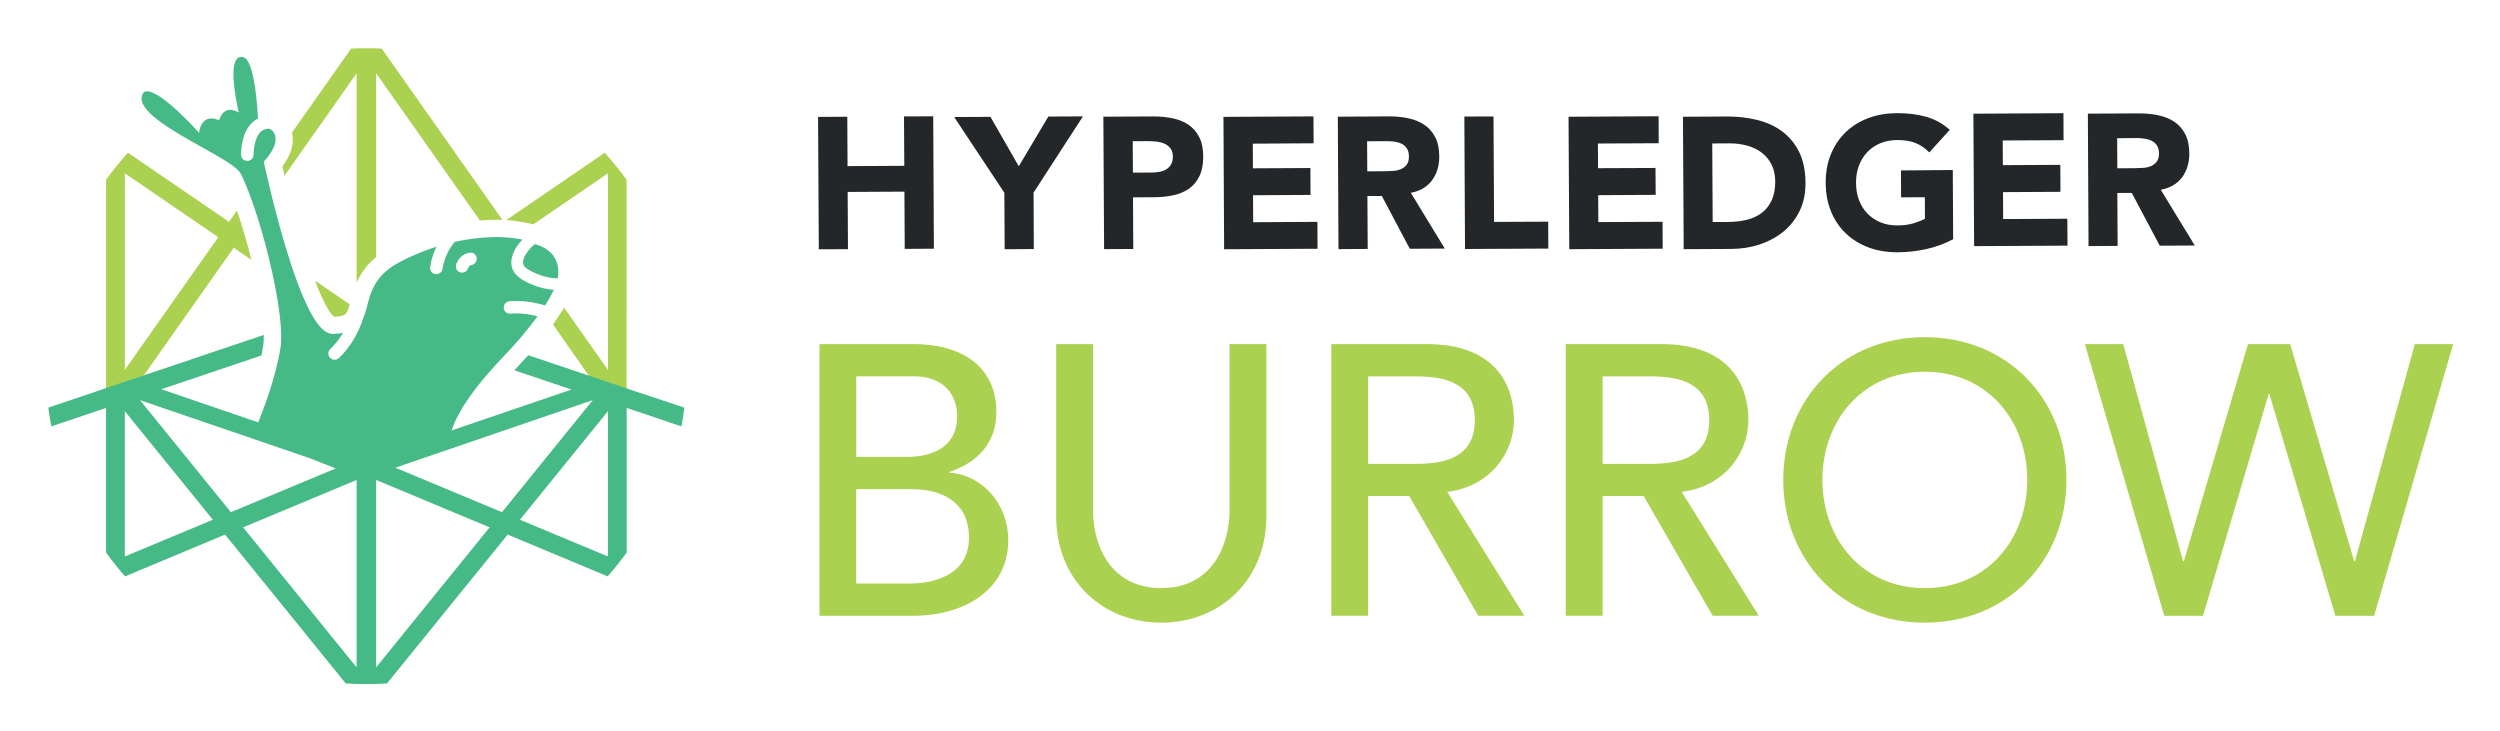 <svg xmlns="http://www.w3.org/2000/svg" role="img" xmlns:xlink="http://www.w3.org/1999/xlink" viewBox="-5.40 62.35 410.54 120.04"><title>Hyperledger Burrow logo</title><style>svg {enable-background:new 0 0 400 245}</style><path fill="#24272a" d="M133.8 93.87l9.32-.05.05 9.4 4.79-.03-.11-21.74-4.8.02.05 8.11-9.32.05-.04-8.11-4.8.03.12 21.74 4.79-.02-.05-9.4zm25.78 9.41l4.79-.03-.04-9.27 8.11-12.52-5.69.03-4.85 8.17-4.65-8.12-5.96.03L159.53 94l.05 9.28zm23.49-17.75c.45 0 .92.02 1.41.07.49.05.94.17 1.34.34.4.18.73.44.99.78s.39.78.39 1.33c0 .51-.09.94-.28 1.28-.19.34-.45.61-.76.8-.32.2-.67.34-1.07.42-.4.08-.81.13-1.25.13l-3.2.02-.03-5.16 2.46-.01zm-2.37 17.71l-.04-8.48 3.5-.02c1.15-.01 2.21-.12 3.2-.34.98-.22 1.83-.59 2.55-1.1.71-.52 1.27-1.21 1.68-2.07.4-.86.6-1.93.6-3.2-.01-1.29-.23-2.36-.68-3.21-.44-.85-1.04-1.52-1.79-2.02s-1.63-.84-2.64-1.04c-1-.2-2.07-.3-3.2-.29l-8.09.04.12 21.75 4.79-.02zm30.26-.04l-.02-4.42-10.55.06-.02-4.43 9.44-.05-.02-4.42-9.44.05-.02-4.05 9.99-.06-.03-4.42-14.78.08.11 21.74 15.34-.08zm8.17-12.71l-.03-4.94 3.14-.02c.43 0 .87.02 1.32.08.45.06.85.17 1.2.35.35.17.64.42.86.75.23.33.34.77.35 1.32 0 .59-.12 1.05-.38 1.38-.26.33-.58.57-.97.73-.39.16-.82.25-1.3.28-.48.03-.94.05-1.37.05l-2.82.02zm6.98 12.71l5.75-.03-5.58-9.16c1.54-.29 2.7-.98 3.49-2.06s1.19-2.39 1.18-3.93c-.01-1.27-.23-2.33-.68-3.17-.44-.85-1.04-1.52-1.79-2.02s-1.63-.85-2.62-1.06c-.99-.21-2.04-.31-3.15-.31l-8.42.05.11 21.75 4.8-.03-.05-8.69 2.37-.01 4.59 8.67zm22.75-.03l-.02-4.42-8.89.04-.09-17.32-4.79.02.11 21.75 13.68-.07zm18.78.02l-.02-4.42-10.55.05-.02-4.42 9.44-.05-.03-4.42-9.43.04-.03-4.05 9.99-.05-.02-4.43-14.79.08.12 21.75 15.34-.08zm10.7-4.39l-2.49.01-.07-12.9 2.83-.02c1 0 1.96.12 2.88.37.91.25 1.71.63 2.39 1.14.68.51 1.22 1.16 1.62 1.94.4.79.61 1.71.62 2.78.01 1.23-.19 2.27-.58 3.12-.4.85-.94 1.54-1.63 2.07-.69.53-1.52.9-2.47 1.14-.96.23-1.99.34-3.1.35zm9.11 1.6c1.12-.91 2.01-2.05 2.67-3.39.66-1.34.98-2.9.97-4.66-.01-1.99-.36-3.67-1.05-5.06-.7-1.39-1.63-2.51-2.8-3.38-1.17-.86-2.55-1.49-4.11-1.87-1.57-.38-3.23-.57-4.97-.56l-7.19.04.12 21.75 7.84-.04c1.62-.01 3.16-.25 4.64-.73 1.46-.49 2.75-1.19 3.88-2.1zm19.32-10.06l.02 4.42 3.9-.02.02 3.53c-.45.25-1.05.49-1.81.73s-1.66.36-2.71.37c-1.02 0-1.95-.16-2.79-.51-.83-.34-1.55-.83-2.14-1.45-.6-.62-1.06-1.36-1.38-2.2-.32-.85-.48-1.78-.49-2.81-.01-1 .15-1.94.46-2.8.32-.86.77-1.61 1.36-2.24.59-.63 1.3-1.11 2.13-1.47.83-.35 1.76-.53 2.78-.54 1.23-.01 2.25.16 3.08.5.82.34 1.56.85 2.22 1.53l3.36-3.7c-1.11-1.02-2.4-1.73-3.87-2.15-1.47-.41-3.07-.61-4.82-.6-1.7.01-3.27.28-4.69.82-1.44.54-2.67 1.31-3.71 2.31s-1.85 2.21-2.43 3.62c-.58 1.42-.86 2.99-.85 4.73.01 1.74.31 3.32.9 4.73.59 1.41 1.41 2.61 2.47 3.6 1.05.99 2.29 1.74 3.73 2.27 1.44.52 3.01.78 4.71.77 1.6-.01 3.16-.18 4.7-.52s3.01-.88 4.42-1.62l-.06-11.37-8.51.07zm27.35 12.35l-.03-4.42-10.54.05-.02-4.42 9.43-.05-.02-4.43-9.44.05-.02-4.05 9.99-.05-.02-4.43-14.79.08.12 21.75 15.34-.08zm11.27-17.67c.43 0 .87.02 1.33.09.45.06.85.17 1.2.35.35.17.64.42.87.75.22.32.34.77.35 1.32 0 .59-.12 1.05-.38 1.38-.25.33-.58.57-.96.73-.39.16-.82.25-1.3.28-.48.03-.94.05-1.37.05l-2.83.02-.03-4.94 3.12-.03zm-3.04 17.71l-.05-8.69 2.37-.01 4.6 8.67 5.75-.03-5.58-9.15c1.54-.3 2.7-.98 3.5-2.06.79-1.08 1.19-2.39 1.18-3.93-.01-1.27-.23-2.33-.68-3.17-.45-.85-1.04-1.52-1.79-2.02s-1.63-.85-2.62-1.06c-1-.21-2.05-.31-3.15-.31l-8.42.04.11 21.75 4.78-.03z"/><path fill="#aad14f" d="M135.21 158.17h8.88c3.65 0 9.64-1.26 9.64-7.56 0-5.29-3.72-7.94-9.58-7.94h-8.95v15.5h.01zm0-20.79h8.25c4.6 0 8.32-1.83 8.32-6.68 0-3.53-2.21-6.55-7.06-6.55h-9.51v13.23zm-6.04-18.52h15.5c7.75 0 13.55 3.59 13.55 11.15 0 5.1-3.15 8.32-7.69 9.83v.13c5.36.38 9.64 5.1 9.64 11.09 0 8-6.99 12.41-15.69 12.41h-15.31v-44.61zm44.92 0v27.34c0 5.54 2.77 12.73 11.21 12.73s11.21-7.18 11.21-12.73v-27.34h6.05v28.29c0 10.33-7.5 17.45-17.26 17.45-9.77 0-17.26-7.12-17.26-17.45v-28.29h6.05zm45.18 19.66h7.94c4.79 0 9.58-1.13 9.58-7.18s-4.79-7.18-9.58-7.18h-7.94v14.36zm-6.05-19.66h15.69c11.4 0 14.3 6.87 14.3 12.47 0 5.67-4.22 11.03-10.96 11.78l12.66 20.35h-7.56l-11.34-19.66h-6.74v19.66h-6.05v-44.6zm44.55 19.66h7.94c4.79 0 9.58-1.13 9.58-7.18s-4.79-7.18-9.58-7.18h-7.94v14.36zm-6.05-19.66h15.69c11.4 0 14.3 6.87 14.3 12.47 0 5.67-4.22 11.03-10.96 11.78l12.66 20.35h-7.56l-11.34-19.66h-6.74v19.66h-6.05v-44.6zm75.79 22.3c0-9.77-6.61-17.77-16.82-17.77s-16.82 8-16.82 17.77 6.61 17.77 16.82 17.77 16.82-8 16.82-17.77zm-40.07 0c0-13.23 9.64-23.44 23.25-23.44s23.25 10.21 23.25 23.44-9.64 23.44-23.25 23.44-23.25-10.21-23.25-23.44zm49.53-22.3h6.3l9.83 35.66h.12l10.53-35.66h6.93l10.52 35.66h.12l9.83-35.66h6.3l-12.98 44.61h-6.36l-10.84-36.42h-.12l-10.78 36.42h-6.36l-13.04-44.61zm-287.72-4.69c-.17-.17-.37-.41-.56-.7-.68-1.03-1.49-2.76-2.36-5.03l5.69 3.89c-.16.6-.3 1.03-.48 1.32-.3.49-.78.66-2.01.71l-.28-.19zm-34.15 8.92l15.34-21.79L15.1 90.81v32.28zm-3.08-31.22c1.14-1.58 2.35-3.07 3.59-4.44l16.6 11.35 1.3-1.84c.84 2.42 1.65 5.19 2.36 8.07l-2.89-1.97-14.89 21.13-6.07 2.07V91.87zm41.14-17.49L41.32 91.2c-.12-.5-.23-1.01-.34-1.52 1.46-1.97 1.99-3.84 1.58-5.58l9.7-13.77c.68-.03 1.37-.05 2.06-.05l.45.01.46-.01c.69 0 1.37.02 2.06.05L77.1 98.46c-.36-.01-.72-.02-1.08-.02-.78 0-1.61.04-2.61.12L56.37 74.38v30.18c-.67.55-1.27 1.16-1.77 1.8-.58.75-1.05 1.53-1.44 2.4V74.38zm38.55 50.26l-6.3-9.01c.71-.98 1.3-1.89 1.82-2.76l7.21 10.23V90.81L82.16 99.2c-1.43-.37-2.91-.6-4.42-.71l16.17-11.06c1.24 1.37 2.44 2.86 3.59 4.44l-.01 34.54-5.78-1.77z"/><defs><path id="a" d="M2.55 70.28h394.91v104.45H2.55z"/></defs><clipPath id="b"><use overflow="visible" xlink:href="#a"/></clipPath><path fill="#aad14f" d="M49.46 114.36l.06.04c-.03-.01-.04-.02-.06-.04z" clip-path="url(#b)"/><path fill="#46ba86" d="M94.43 153.73l-14.45-6.03 14.45-17.82v23.85zm-17.4-7.27l-17.51-7.31 32.42-11.09-14.91 18.4zm-20.66 25.48v-30.77L75 148.95l-18.63 22.99zm-3.21 0l-18.64-22.99 18.64-7.78v30.77zm-35.57-43.88l27.74 9.49 4.41 1.72-17.23 7.19-14.92-18.4zm-2.49 25.67v-23.85l14.45 17.82-14.45 6.03zm54.41-47.94c.2-.64.89-1.77 2.23-1.95l.11-.01h.01c.52 0 .96.38 1.02.89.04.27-.03.54-.2.76-.17.22-.41.36-.68.39-.36.05-.54.53-.54.53-.13.43-.53.72-.98.72-.1 0-.2-.02-.31-.05-.26-.08-.47-.26-.6-.5-.12-.24-.14-.52-.06-.78zM97.7 126.2l-.09-.08-.16-.01-16.1-5.43c-.71.79-1.46 1.6-2.25 2.45l-.03.03 9.38 3.16-19.68 6.71c1.09-3.45 4.31-7.61 7.24-10.76l.96-1.03c.58-.62 1.14-1.22 1.68-1.81.65-.71 1.26-1.4 1.8-2.05.74-.9 1.6-1.96 2.43-3.09-1.44-.39-2.69-.47-3.51-.47-.53 0-.85.04-.89.04l-.12.01c-.52 0-.96-.38-1.03-.89-.04-.27.03-.54.2-.76.17-.22.41-.36.68-.39.08-.01.49-.06 1.16-.06.81 0 2.08.07 3.55.42.39.09.78.19 1.19.32.52-.81.98-1.6 1.35-2.37.03-.07.06-.13.09-.2-.54-.03-1.12-.11-1.75-.26-.7-.17-4.21-1.13-5.01-3.07-.72-1.75.49-3.59 1.05-4.29.17-.22.37-.42.56-.62-.31-.06-.61-.12-.93-.17-1.11-.16-2.27-.25-3.46-.25-.76 0-1.61.05-2.59.14-1.4.13-2.79.35-4.15.65-1.02 1.23-1.53 2.51-1.77 3.36-.17.61-.22 1.01-.22 1.01-.04.53-.49.94-1.09.94h-.01c-.42-.03-.78-.32-.9-.74-.04-.13-.05-.25-.04-.37.01-.18.17-1.64 1.05-3.41-2.17.69-4.25 1.56-6.17 2.59-1.42.76-2.51 1.65-3.33 2.71-1.03 1.33-1.46 2.75-1.78 3.97l-.09.37c-.21.8-.4 1.56-.71 2.18-.27.88-.62 1.73-1.07 2.59-1.33 2.54-2.92 3.9-2.93 3.91-.18.16-.42.25-.66.25-.3 0-.58-.13-.78-.36-.37-.43-.32-1.08.11-1.45.01-.01 1.05-.94 2.06-2.6-.41.07-.87.13-1.41.15l-.33.01c-1.01 0-2.03-.89-3.15-2.73-.5-.82-1.01-1.85-1.54-3.05-.7-1.61-1.43-3.56-2.16-5.78-1.32-4.02-2.45-8.34-3.17-11.26-.51-2.07-.88-3.73-1.08-4.62l-.18-.84.08-.09c1.81-2.01 2.32-3.74 1.44-4.87-.24-.31-.52-.46-.85-.46-.04 0-.08.01-.22.04-.11.02-.22.05-.35.1-.06.03-.13.05-.18.08-.13.07-.27.15-.39.26-1.2 1.1-1.21 3.67-1.21 3.77.01.27-.1.53-.29.73-.19.2-.45.31-.74.31-.56 0-1.02-.45-1.02-1 0-.19-.06-4.59 2.78-5.95-.31-5.98-1.2-9.74-2.38-10.06-.14-.04-.28-.06-.4-.06-.29 0-.53.11-.71.35-1.34 1.69.22 8.26.23 8.32l.11.45-.43-.19c-.36-.16-.69-.24-1-.24-1.28 0-1.7 1.41-1.72 1.47l-.07.24-.23-.09c-.38-.14-.73-.21-1.05-.21-1.61 0-1.94 1.81-1.95 1.89l-.08.47-.32-.36c-.06-.06-5.82-6.46-8.22-6.46-.33 0-.56.13-.71.41-1.36 2.58 4.76 6 9.68 8.75 3.14 1.75 5.85 3.27 6.45 4.42.42.85.85 1.87 1.3 3.03.47 1.23.95 2.62 1.43 4.13.43 1.36.84 2.78 1.23 4.21.46 1.72.88 3.45 1.25 5.15.74 3.42 1.21 6.46 1.35 8.79.08 1.32.06 2.4-.06 3.22l-.11.62c-.8 4.64-2.86 9.93-3.47 11.44l-.08.2-15.92-5.44 16.44-5.54c.12-.58.23-1.15.31-1.71.07-.43.09-.99.08-1.67l-19.07 6.43-6.85 2.3h-.02v.02l-9.44 3.19c.14 1.09.3 2.11.49 3.08l8.99-3.03v23.75c1 1.38 2.05 2.7 3.12 3.91l16.42-6.86 19.82 24.45c1.06.06 2.02.09 2.93.09l.46-.01.45.01c.9 0 1.86-.03 2.93-.09l19.82-24.45L94.39 157c1.07-1.22 2.12-2.53 3.12-3.91v-23.75l8.99 3.03c.18-.96.35-1.97.49-3.08l-9.29-3.09z" clip-path="url(#b)"/><path fill="#46ba86" d="M81.35 103.51c-.56.71-1.06 1.7-.78 2.36.28.68 2.14 1.55 3.69 1.94.63.16 1.2.24 1.69.24.08 0 .16 0 .23-.01 0 0 1.11-4.24-3.73-5.6-.39.29-.77.66-1.1 1.07z"/></svg>